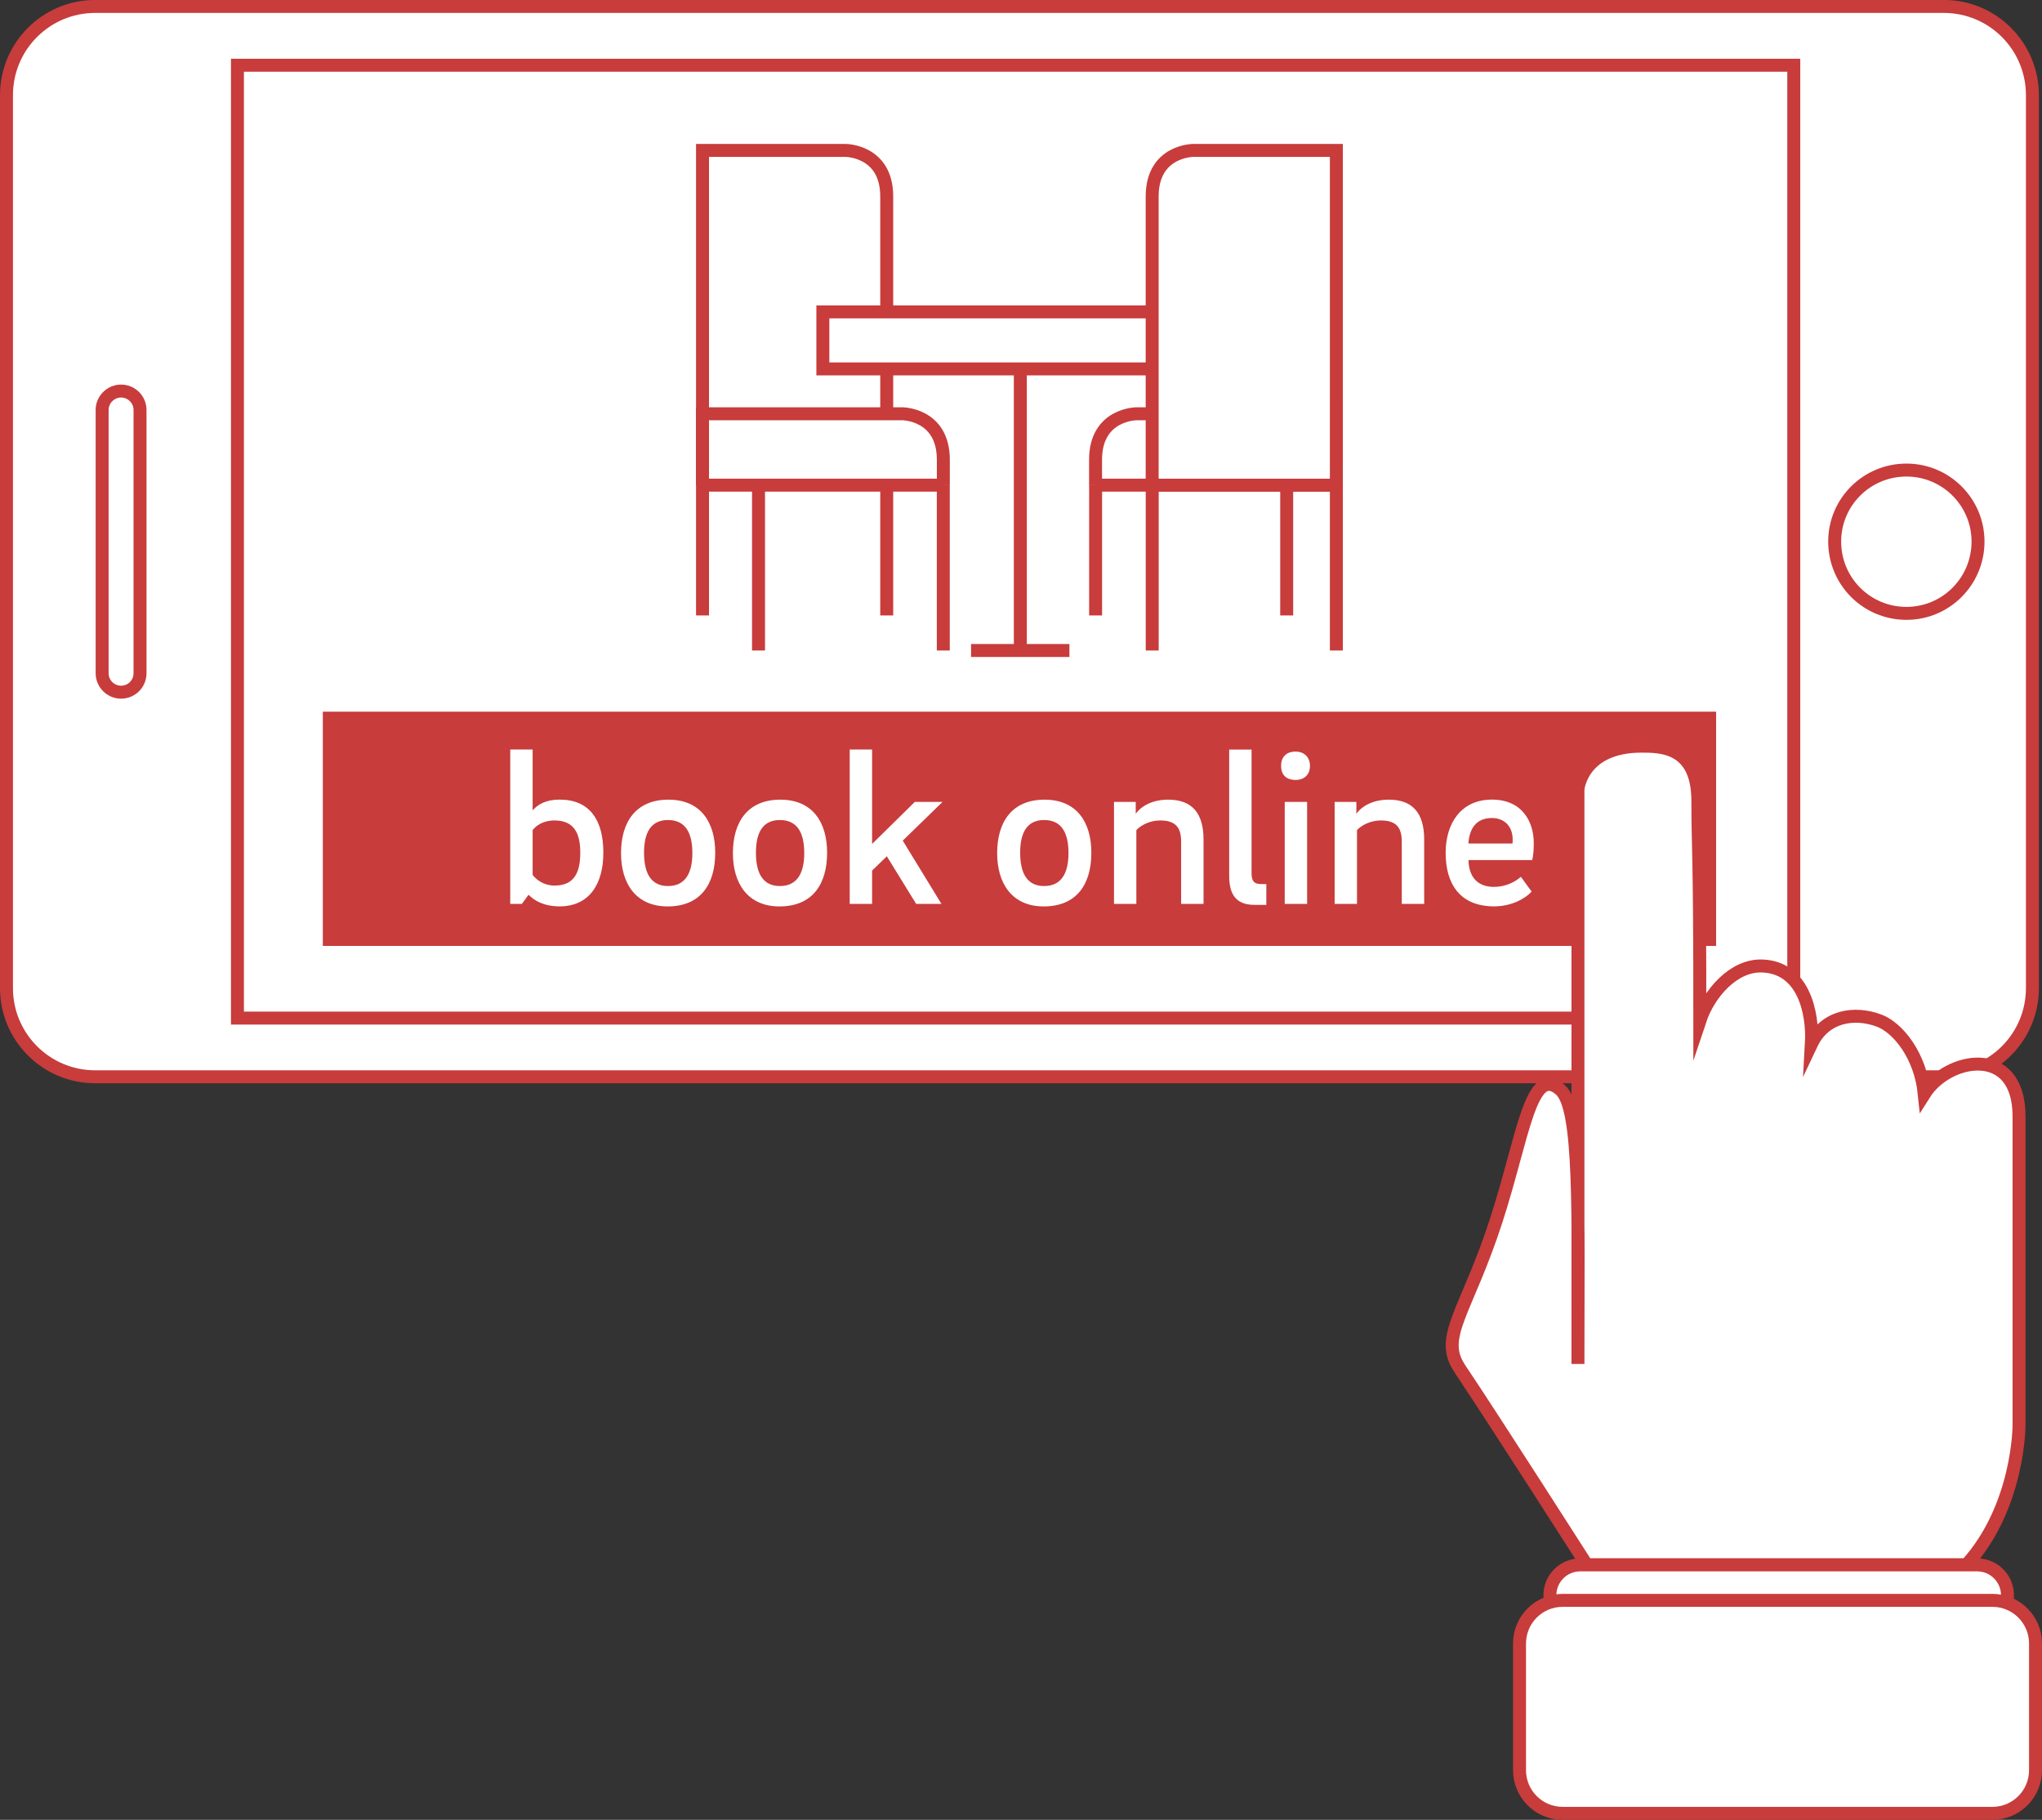 <?xml version="1.0" encoding="UTF-8" standalone="no"?>
<svg
   xmlns:dc="http://purl.org/dc/elements/1.1/"
   xmlns:cc="http://creativecommons.org/ns#"
   xmlns:rdf="http://www.w3.org/1999/02/22-rdf-syntax-ns#"
   xmlns:svg="http://www.w3.org/2000/svg"
   xmlns="http://www.w3.org/2000/svg"
   viewBox="0 0 49.235 43.874"
   height="43.874"
   width="49.235"
   xml:space="preserve"
   version="1.1"
   id="svg6012"><rect x="0" y="0" width="49.235" height="43.874" fill="#333333" stroke="none"/><defs
     id="defs6016"><clipPath
       id="clipPath6026"
       clipPathUnits="userSpaceOnUse"><path
         id="path6028"
         d="m 0,35.1 39.388,0 0,-35.1 L 0,0 0,35.1 Z" /></clipPath><clipPath
       id="clipPath6132"
       clipPathUnits="userSpaceOnUse"><path
         id="path6134"
         d="m 0,35.1 39.388,0 0,-35.1 L 0,0 0,35.1 Z" /></clipPath></defs><g
     transform="matrix(1.25,0,0,-1.25,0,43.874)"
     id="g6020"><g
       id="g6022"><g
         clip-path="url(#clipPath6026)"
         id="g6024"><g
           transform="translate(1.837,34.975)"
           id="g6030"><path
             id="path6032"
             style="fill:#ffffff;fill-opacity:1;fill-rule:nonzero;stroke:none"
             d="m 0,0 c -0.947,0 -1.712,-0.766 -1.712,-1.712 l 0,-17.221 c 0,-0.945 0.765,-1.711 1.712,-1.711 l 35.655,0 10e-4,0 c 0.947,0 1.71,0.766 1.71,1.711 l 0,17.221 C 37.366,-0.766 36.603,0 35.656,0 L 35.655,0 0,0 Z" /></g><g
           transform="translate(1.837,34.975)"
           id="g6034"><path
             id="path6036"
             style="fill:none;stroke:#c83c3c;stroke-width:0.25;stroke-linecap:butt;stroke-linejoin:miter;stroke-miterlimit:10;stroke-dasharray:none;stroke-opacity:1"
             d="m 0,0 c -0.947,0 -1.712,-0.766 -1.712,-1.712 l 0,-17.221 c 0,-0.945 0.765,-1.711 1.712,-1.711 l 35.655,0 10e-4,0 c 0.947,0 1.71,0.766 1.71,1.711 l 0,17.221 C 37.366,-0.766 36.603,0 35.656,0 L 35.655,0 0,0 Z" /></g><path
           id="path6038"
           style="fill:#ffffff;fill-opacity:1;fill-rule:nonzero;stroke:#c83c3c;stroke-width:0.25;stroke-linecap:butt;stroke-linejoin:miter;stroke-miterlimit:10;stroke-dasharray:none;stroke-opacity:1"
           d="m 4.58,15.463 30.02,0 0,18.378 -30.02,0 0,-18.378 z" /><g
           transform="translate(36.773,26.033)"
           id="g6040"><path
             id="path6042"
             style="fill:#ffffff;fill-opacity:1;fill-rule:nonzero;stroke:none"
             d="m 0,0 c 0.762,0 1.381,-0.617 1.381,-1.379 0,-0.767 -0.619,-1.385 -1.381,-1.385 -0.766,0 -1.384,0.618 -1.384,1.385 C -1.384,-0.617 -0.766,0 0,0" /></g><g
           transform="translate(36.773,26.033)"
           id="g6044"><path
             id="path6046"
             style="fill:none;stroke:#c83c3c;stroke-width:0.25;stroke-linecap:butt;stroke-linejoin:miter;stroke-miterlimit:10;stroke-dasharray:none;stroke-opacity:1"
             d="m 0,0 c 0.762,0 1.381,-0.617 1.381,-1.379 0,-0.767 -0.619,-1.385 -1.381,-1.385 -0.766,0 -1.384,0.618 -1.384,1.385 C -1.384,-0.617 -0.766,0 0,0 Z" /></g><g
           transform="translate(2.335,27.557)"
           id="g6048"><path
             id="path6050"
             style="fill:#ffffff;fill-opacity:1;fill-rule:nonzero;stroke:none"
             d="m 0,0 c 0.204,0 0.366,-0.166 0.366,-0.364 l 0,-5.078 c 0,-0.203 -0.162,-0.366 -0.366,-0.366 -0.2,0 -0.365,0.163 -0.365,0.366 l 0,5.078 C -0.365,-0.166 -0.2,0 0,0" /></g><g
           transform="translate(2.335,27.557)"
           id="g6052"><path
             id="path6054"
             style="fill:none;stroke:#c83c3c;stroke-width:0.25;stroke-linecap:butt;stroke-linejoin:miter;stroke-miterlimit:10;stroke-dasharray:none;stroke-opacity:1"
             d="m 0,0 c 0.204,0 0.366,-0.166 0.366,-0.364 l 0,-5.078 c 0,-0.203 -0.162,-0.366 -0.366,-0.366 -0.2,0 -0.365,0.163 -0.365,0.366 l 0,5.078 C -0.365,-0.166 -0.2,0 0,0 Z" /></g><g
           transform="translate(13.551,25.742)"
           id="g6056"><path
             id="path6058"
             style="fill:#ffffff;fill-opacity:1;fill-rule:nonzero;stroke:#c83c3c;stroke-width:0.25;stroke-linecap:butt;stroke-linejoin:miter;stroke-miterlimit:10;stroke-dasharray:none;stroke-opacity:1"
             d="m 0,0 0,6.456 2.759,0 c 0,0 0.794,0 0.794,-0.888 l 0,-4.189" /></g><g
           transform="translate(13.551,25.742)"
           id="g6060"><path
             id="path6062"
             style="fill:#ffffff;fill-opacity:1;fill-rule:nonzero;stroke:#c83c3c;stroke-width:0.25;stroke-linecap:butt;stroke-linejoin:miter;stroke-miterlimit:10;stroke-dasharray:none;stroke-opacity:1"
             d="m 0,0 0,1.377 3.851,0 c 0,0 0.794,0 0.794,-0.887 l 0,-0.49" /></g><g
           transform="translate(13.551,25.742)"
           id="g6064"><path
             id="path6066"
             style="fill:#ffffff;fill-opacity:1;fill-rule:nonzero;stroke:#c83c3c;stroke-width:0.25;stroke-linecap:butt;stroke-linejoin:miter;stroke-miterlimit:10;stroke-dasharray:none;stroke-opacity:1"
             d="M 0,0 4.645,0" /></g><g
           transform="translate(17.104,25.742)"
           id="g6068"><path
             id="path6070"
             style="fill:#ffffff;fill-opacity:1;fill-rule:nonzero;stroke:#c83c3c;stroke-width:0.25;stroke-linecap:butt;stroke-linejoin:miter;stroke-miterlimit:10;stroke-dasharray:none;stroke-opacity:1"
             d="M 0,0 0,-2.513" /></g><g
           transform="translate(13.551,25.742)"
           id="g6072"><path
             id="path6074"
             style="fill:#ffffff;fill-opacity:1;fill-rule:nonzero;stroke:#c83c3c;stroke-width:0.25;stroke-linecap:butt;stroke-linejoin:miter;stroke-miterlimit:10;stroke-dasharray:none;stroke-opacity:1"
             d="M 0,0 0,-2.513" /></g><path
           id="path6076"
           style="fill:#ffffff;fill-opacity:1;fill-rule:nonzero;stroke:#c83c3c;stroke-width:0.25;stroke-linecap:butt;stroke-linejoin:miter;stroke-miterlimit:10;stroke-dasharray:none;stroke-opacity:1"
           d="m 23.487,27.984 -7.615,0 0,1.1 7.615,0 0,-1.1 z" /><g
           transform="translate(19.681,27.984)"
           id="g6078"><path
             id="path6080"
             style="fill:#ffffff;fill-opacity:1;fill-rule:nonzero;stroke:#c83c3c;stroke-width:0.25;stroke-linecap:butt;stroke-linejoin:miter;stroke-miterlimit:10;stroke-dasharray:none;stroke-opacity:1"
             d="M 0,0 0,-5.431" /></g><g
           transform="translate(25.777,25.742)"
           id="g6082"><path
             id="path6084"
             style="fill:#ffffff;fill-opacity:1;fill-rule:nonzero;stroke:#c83c3c;stroke-width:0.25;stroke-linecap:butt;stroke-linejoin:miter;stroke-miterlimit:10;stroke-dasharray:none;stroke-opacity:1"
             d="m 0,0 0,1.377 -3.851,0 c 0,0 -0.794,0 -0.794,-0.887 l 0,-0.49" /></g><g
           transform="translate(25.777,25.742)"
           id="g6086"><path
             id="path6088"
             style="fill:#ffffff;fill-opacity:1;fill-rule:nonzero;stroke:#c83c3c;stroke-width:0.25;stroke-linecap:butt;stroke-linejoin:miter;stroke-miterlimit:10;stroke-dasharray:none;stroke-opacity:1"
             d="M 0,0 -4.645,0" /></g><g
           transform="translate(24.819,25.742)"
           id="g6090"><path
             id="path6092"
             style="fill:#ffffff;fill-opacity:1;fill-rule:nonzero;stroke:#c83c3c;stroke-width:0.25;stroke-linecap:butt;stroke-linejoin:miter;stroke-miterlimit:10;stroke-dasharray:none;stroke-opacity:1"
             d="M 0,0 0,-2.513" /></g><g
           transform="translate(21.133,25.742)"
           id="g6094"><path
             id="path6096"
             style="fill:#ffffff;fill-opacity:1;fill-rule:nonzero;stroke:#c83c3c;stroke-width:0.25;stroke-linecap:butt;stroke-linejoin:miter;stroke-miterlimit:10;stroke-dasharray:none;stroke-opacity:1"
             d="M 0,0 0,-2.513" /></g><g
           transform="translate(22.225,25.742)"
           id="g6098"><path
             id="path6100"
             style="fill:#ffffff;fill-opacity:1;fill-rule:nonzero;stroke:#c83c3c;stroke-width:0.25;stroke-linecap:butt;stroke-linejoin:miter;stroke-miterlimit:10;stroke-dasharray:none;stroke-opacity:1"
             d="M 0,0 0,-3.189" /></g><g
           transform="translate(25.777,25.742)"
           id="g6102"><path
             id="path6104"
             style="fill:#ffffff;fill-opacity:1;fill-rule:nonzero;stroke:#c83c3c;stroke-width:0.25;stroke-linecap:butt;stroke-linejoin:miter;stroke-miterlimit:10;stroke-dasharray:none;stroke-opacity:1"
             d="M 0,0 0,-3.189" /></g><g
           transform="translate(25.777,25.742)"
           id="g6106"><path
             id="path6108"
             style="fill:#ffffff;fill-opacity:1;fill-rule:nonzero;stroke:#c83c3c;stroke-width:0.25;stroke-linecap:butt;stroke-linejoin:miter;stroke-miterlimit:10;stroke-dasharray:none;stroke-opacity:1"
             d="m 0,0 0,6.456 -2.76,0 c 0,0 -0.793,0 -0.793,-0.888 L -3.553,0 0,0" /></g><g
           transform="translate(14.631,25.742)"
           id="g6110"><path
             id="path6112"
             style="fill:#ffffff;fill-opacity:1;fill-rule:nonzero;stroke:#c83c3c;stroke-width:0.25;stroke-linecap:butt;stroke-linejoin:miter;stroke-miterlimit:10;stroke-dasharray:none;stroke-opacity:1"
             d="M 0,0 0,-3.189" /></g><g
           transform="translate(18.195,25.742)"
           id="g6114"><path
             id="path6116"
             style="fill:#ffffff;fill-opacity:1;fill-rule:nonzero;stroke:#c83c3c;stroke-width:0.25;stroke-linecap:butt;stroke-linejoin:miter;stroke-miterlimit:10;stroke-dasharray:none;stroke-opacity:1"
             d="M 0,0 0,-3.189" /></g><g
           transform="translate(18.731,22.553)"
           id="g6118"><path
             id="path6120"
             style="fill:#ffffff;fill-opacity:1;fill-rule:nonzero;stroke:#c83c3c;stroke-width:0.25;stroke-linecap:butt;stroke-linejoin:miter;stroke-miterlimit:10;stroke-dasharray:none;stroke-opacity:1"
             d="M 0,0 1.897,0" /></g><path
           id="path6122"
           style="fill:#c83c3c;fill-opacity:1;fill-rule:nonzero;stroke:none"
           d="m 33.102,16.855 -26.875,0 0,4.518 26.875,0 0,-4.518 z" /></g></g><g
       transform="matrix(1,0,0,-1,9.579,17.665)"
       style="font-style:normal;font-variant:normal;font-weight:500;font-stretch:normal;font-size:4.316px;font-family:'Brix Sans';-inkscape-font-specification:'Brix Sans Medium';writing-mode:lr-tb;fill:#ffffff;fill-opacity:1;fill-rule:nonzero;stroke:none"
       id="text6124"><path
         d="m 0.695,-2.978 -0.432,0 0,2.978 0.224,0 0.129,-0.177 C 0.725,-0.065 0.911,0.047 1.217,0.047 c 0.557,0 0.842,-0.414 0.842,-1.036 0,-0.634 -0.268,-1.023 -0.842,-1.023 -0.276,0 -0.427,0.099 -0.522,0.207 l 0,-1.174 z m 0.919,1.99 c 0,0.363 -0.104,0.634 -0.496,0.634 -0.203,0 -0.35,-0.108 -0.423,-0.207 l 0,-0.863 c 0.065,-0.082 0.194,-0.186 0.423,-0.186 0.384,0 0.496,0.259 0.496,0.622 z"
         style=""
         id="path6059" /><path
         d="m 3.315,-2.011 c -0.634,0 -0.915,0.436 -0.915,1.032 0,0.587 0.289,1.027 0.898,1.027 0.643,0 0.919,-0.436 0.919,-1.036 0,-0.587 -0.281,-1.023 -0.902,-1.023 z m -0.009,1.666 c -0.319,0 -0.462,-0.233 -0.462,-0.643 0,-0.397 0.138,-0.63 0.462,-0.63 0.328,0 0.47,0.233 0.47,0.639 0,0.393 -0.142,0.634 -0.47,0.634 z"
         style=""
         id="path6061" /><path
         d="m 5.473,-2.011 c -0.634,0 -0.915,0.436 -0.915,1.032 0,0.587 0.289,1.027 0.898,1.027 0.643,0 0.919,-0.436 0.919,-1.036 0,-0.587 -0.281,-1.023 -0.902,-1.023 z m -0.009,1.666 c -0.319,0 -0.462,-0.233 -0.462,-0.643 0,-0.397 0.138,-0.63 0.462,-0.63 0.328,0 0.47,0.233 0.47,0.639 0,0.393 -0.142,0.634 -0.47,0.634 z"
         style=""
         id="path6063" /><path
         d="m 8.581,0 -0.747,-1.221 0.768,-0.747 -0.535,0 -0.824,0.811 0,-1.821 -0.432,0 0,2.978 0.432,0 0,-0.643 L 7.527,-0.919 8.093,0 8.581,0 Z"
         style=""
         id="path6065" /><path
         d="m 10.57,-2.011 c -0.634,0 -0.915,0.436 -0.915,1.032 0,0.587 0.289,1.027 0.898,1.027 0.643,0 0.919,-0.436 0.919,-1.036 0,-0.587 -0.281,-1.023 -0.902,-1.023 z m -0.009,1.666 c -0.319,0 -0.462,-0.233 -0.462,-0.643 0,-0.397 0.138,-0.63 0.462,-0.63 0.328,0 0.47,0.233 0.47,0.639 0,0.393 -0.142,0.634 -0.47,0.634 z"
         style=""
         id="path6067" /><path
         d="m 11.908,0 0.432,0 0,-1.424 c 0.091,-0.099 0.268,-0.186 0.458,-0.186 0.302,0 0.406,0.138 0.406,0.41 l 0,1.2 0.432,0 0,-1.243 c 0,-0.501 -0.216,-0.768 -0.682,-0.768 -0.298,0 -0.514,0.117 -0.626,0.272 l 0,-0.229 -0.419,0 0,1.968 z"
         style=""
         id="path6069" /><path
         d="m 14.131,-2.978 0,2.439 c 0,0.328 0.112,0.557 0.483,0.557 l 0.233,0 0,-0.401 -0.104,0 c -0.138,0 -0.181,-0.065 -0.181,-0.216 l 0,-2.378 -0.432,0 z"
         style=""
         id="path6071" /><path
         d="m 15.202,0 0.432,0 0,-1.968 -0.432,0 0,1.968 z m 0.211,-2.391 c 0.138,0 0.276,-0.078 0.276,-0.272 0,-0.19 -0.138,-0.276 -0.276,-0.276 -0.16,0 -0.281,0.086 -0.281,0.276 0,0.194 0.121,0.272 0.281,0.272 z"
         style=""
         id="path6073" /><path
         d="m 16.164,0 0.432,0 0,-1.424 c 0.091,-0.099 0.268,-0.186 0.458,-0.186 0.302,0 0.406,0.138 0.406,0.41 l 0,1.2 0.432,0 0,-1.243 c 0,-0.501 -0.216,-0.768 -0.682,-0.768 -0.298,0 -0.514,0.117 -0.626,0.272 l 0,-0.229 -0.419,0 0,1.968 z"
         style=""
         id="path6075" /><path
         d="m 19.242,-0.328 c -0.332,0 -0.488,-0.203 -0.496,-0.518 l 1.23,0 c 0.022,-0.082 0.03,-0.224 0.03,-0.324 0,-0.423 -0.229,-0.842 -0.807,-0.842 -0.6,0 -0.893,0.462 -0.893,1.027 0,0.6 0.276,1.032 0.937,1.032 0.311,0 0.583,-0.134 0.721,-0.285 l -0.207,-0.285 c -0.151,0.134 -0.345,0.194 -0.514,0.194 z M 18.745,-1.165 c 0.017,-0.276 0.142,-0.492 0.453,-0.492 0.237,0 0.401,0.155 0.401,0.419 0,0.017 0,0.047 -0.004,0.073 l -0.85,0 z"
         style=""
         id="path6077" /></g><g
       id="g6128"><g
         clip-path="url(#clipPath6132)"
         id="g6130"><g
           transform="translate(28.153,8.71)"
           id="g6136"><path
             id="path6138"
             style="fill:#ffffff;fill-opacity:1;fill-rule:nonzero;stroke:none"
             d="M 0,0 C -0.407,0.61 0.137,1.091 0.707,2.848 1.233,4.473 1.37,5.867 1.941,5.374 2.346,5.025 2.284,3.033 2.284,0.082 l 0,11.087 c 0,0 0.071,0.829 1.228,0.829 0.388,0 1.085,-0.01 1.085,-1.057 0,-0.981 0.038,-0.782 0.038,-4.238 C 4.809,7.226 5.283,7.778 5.838,7.758 6.627,7.731 6.823,6.874 6.787,6.252 7.042,6.793 7.613,6.887 8.1,6.702 8.451,6.567 8.889,6.042 8.965,5.288 9.416,6.003 10.792,6.254 10.792,4.86 l 0,-5.966 c 0,0 0,-1.571 -1.017,-2.687 l -7.32,0 c 0,0 -1.726,2.7 -2.455,3.793" /></g><g
           transform="translate(28.153,8.71)"
           id="g6140"><path
             id="path6142"
             style="fill:none;stroke:#c83c3c;stroke-width:0.25;stroke-linecap:butt;stroke-linejoin:miter;stroke-miterlimit:10;stroke-dasharray:none;stroke-opacity:1"
             d="M 0,0 C -0.407,0.61 0.137,1.091 0.707,2.848 1.233,4.473 1.37,5.867 1.941,5.374 2.346,5.025 2.284,3.033 2.284,0.082 l 0,11.087 c 0,0 0.071,0.829 1.228,0.829 0.388,0 1.085,-0.01 1.085,-1.057 0,-0.981 0.038,-0.782 0.038,-4.238 C 4.809,7.226 5.283,7.778 5.838,7.758 6.627,7.731 6.823,6.874 6.787,6.252 7.042,6.793 7.613,6.887 8.1,6.702 8.451,6.567 8.889,6.042 8.965,5.288 9.416,6.003 10.792,6.254 10.792,4.86 l 0,-5.966 c 0,0 0,-1.571 -1.017,-2.687 l -7.32,0 c 0,0 -1.726,2.7 -2.455,3.793 z" /></g><g
           transform="translate(38.722,4.333)"
           id="g6144"><path
             id="path6146"
             style="fill:#ffffff;fill-opacity:1;fill-rule:nonzero;stroke:none"
             d="m 0,0 c 0,-0.323 -0.262,-0.584 -0.584,-0.584 l -7.658,0 c -0.322,0 -0.584,0.261 -0.584,0.584 0,0.322 0.262,0.584 0.584,0.584 l 7.658,0 C -0.262,0.584 0,0.322 0,0" /></g><g
           transform="translate(38.722,4.333)"
           id="g6148"><path
             id="path6150"
             style="fill:none;stroke:#c83c3c;stroke-width:0.25;stroke-linecap:butt;stroke-linejoin:miter;stroke-miterlimit:10;stroke-dasharray:none;stroke-opacity:1"
             d="m 0,0 c 0,-0.323 -0.262,-0.584 -0.584,-0.584 l -7.658,0 c -0.322,0 -0.584,0.261 -0.584,0.584 0,0.322 0.262,0.584 0.584,0.584 l 7.658,0 C -0.262,0.584 0,0.322 0,0 Z" /></g><g
           transform="translate(38.431,4.233)"
           id="g6152"><path
             id="path6154"
             style="fill:#ffffff;fill-opacity:1;fill-rule:nonzero;stroke:none"
             d="m 0,0 c 0.46,0 0.832,-0.373 0.832,-0.832 l 0,-2.444 C 0.832,-3.735 0.46,-4.108 0,-4.108 l -8.289,0 c -0.459,0 -0.832,0.373 -0.832,0.832 l 0,2.444 C -9.121,-0.373 -8.748,0 -8.289,0 L 0,0 Z" /></g><g
           transform="translate(38.431,4.233)"
           id="g6156"><path
             id="path6158"
             style="fill:none;stroke:#c83c3c;stroke-width:0.25;stroke-linecap:butt;stroke-linejoin:miter;stroke-miterlimit:10;stroke-dasharray:none;stroke-opacity:1"
             d="m 0,0 c 0.46,0 0.832,-0.373 0.832,-0.832 l 0,-2.444 C 0.832,-3.735 0.46,-4.108 0,-4.108 l -8.289,0 c -0.459,0 -0.832,0.373 -0.832,0.832 l 0,2.444 C -9.121,-0.373 -8.748,0 -8.289,0 L 0,0 Z" /></g></g></g></g></svg>